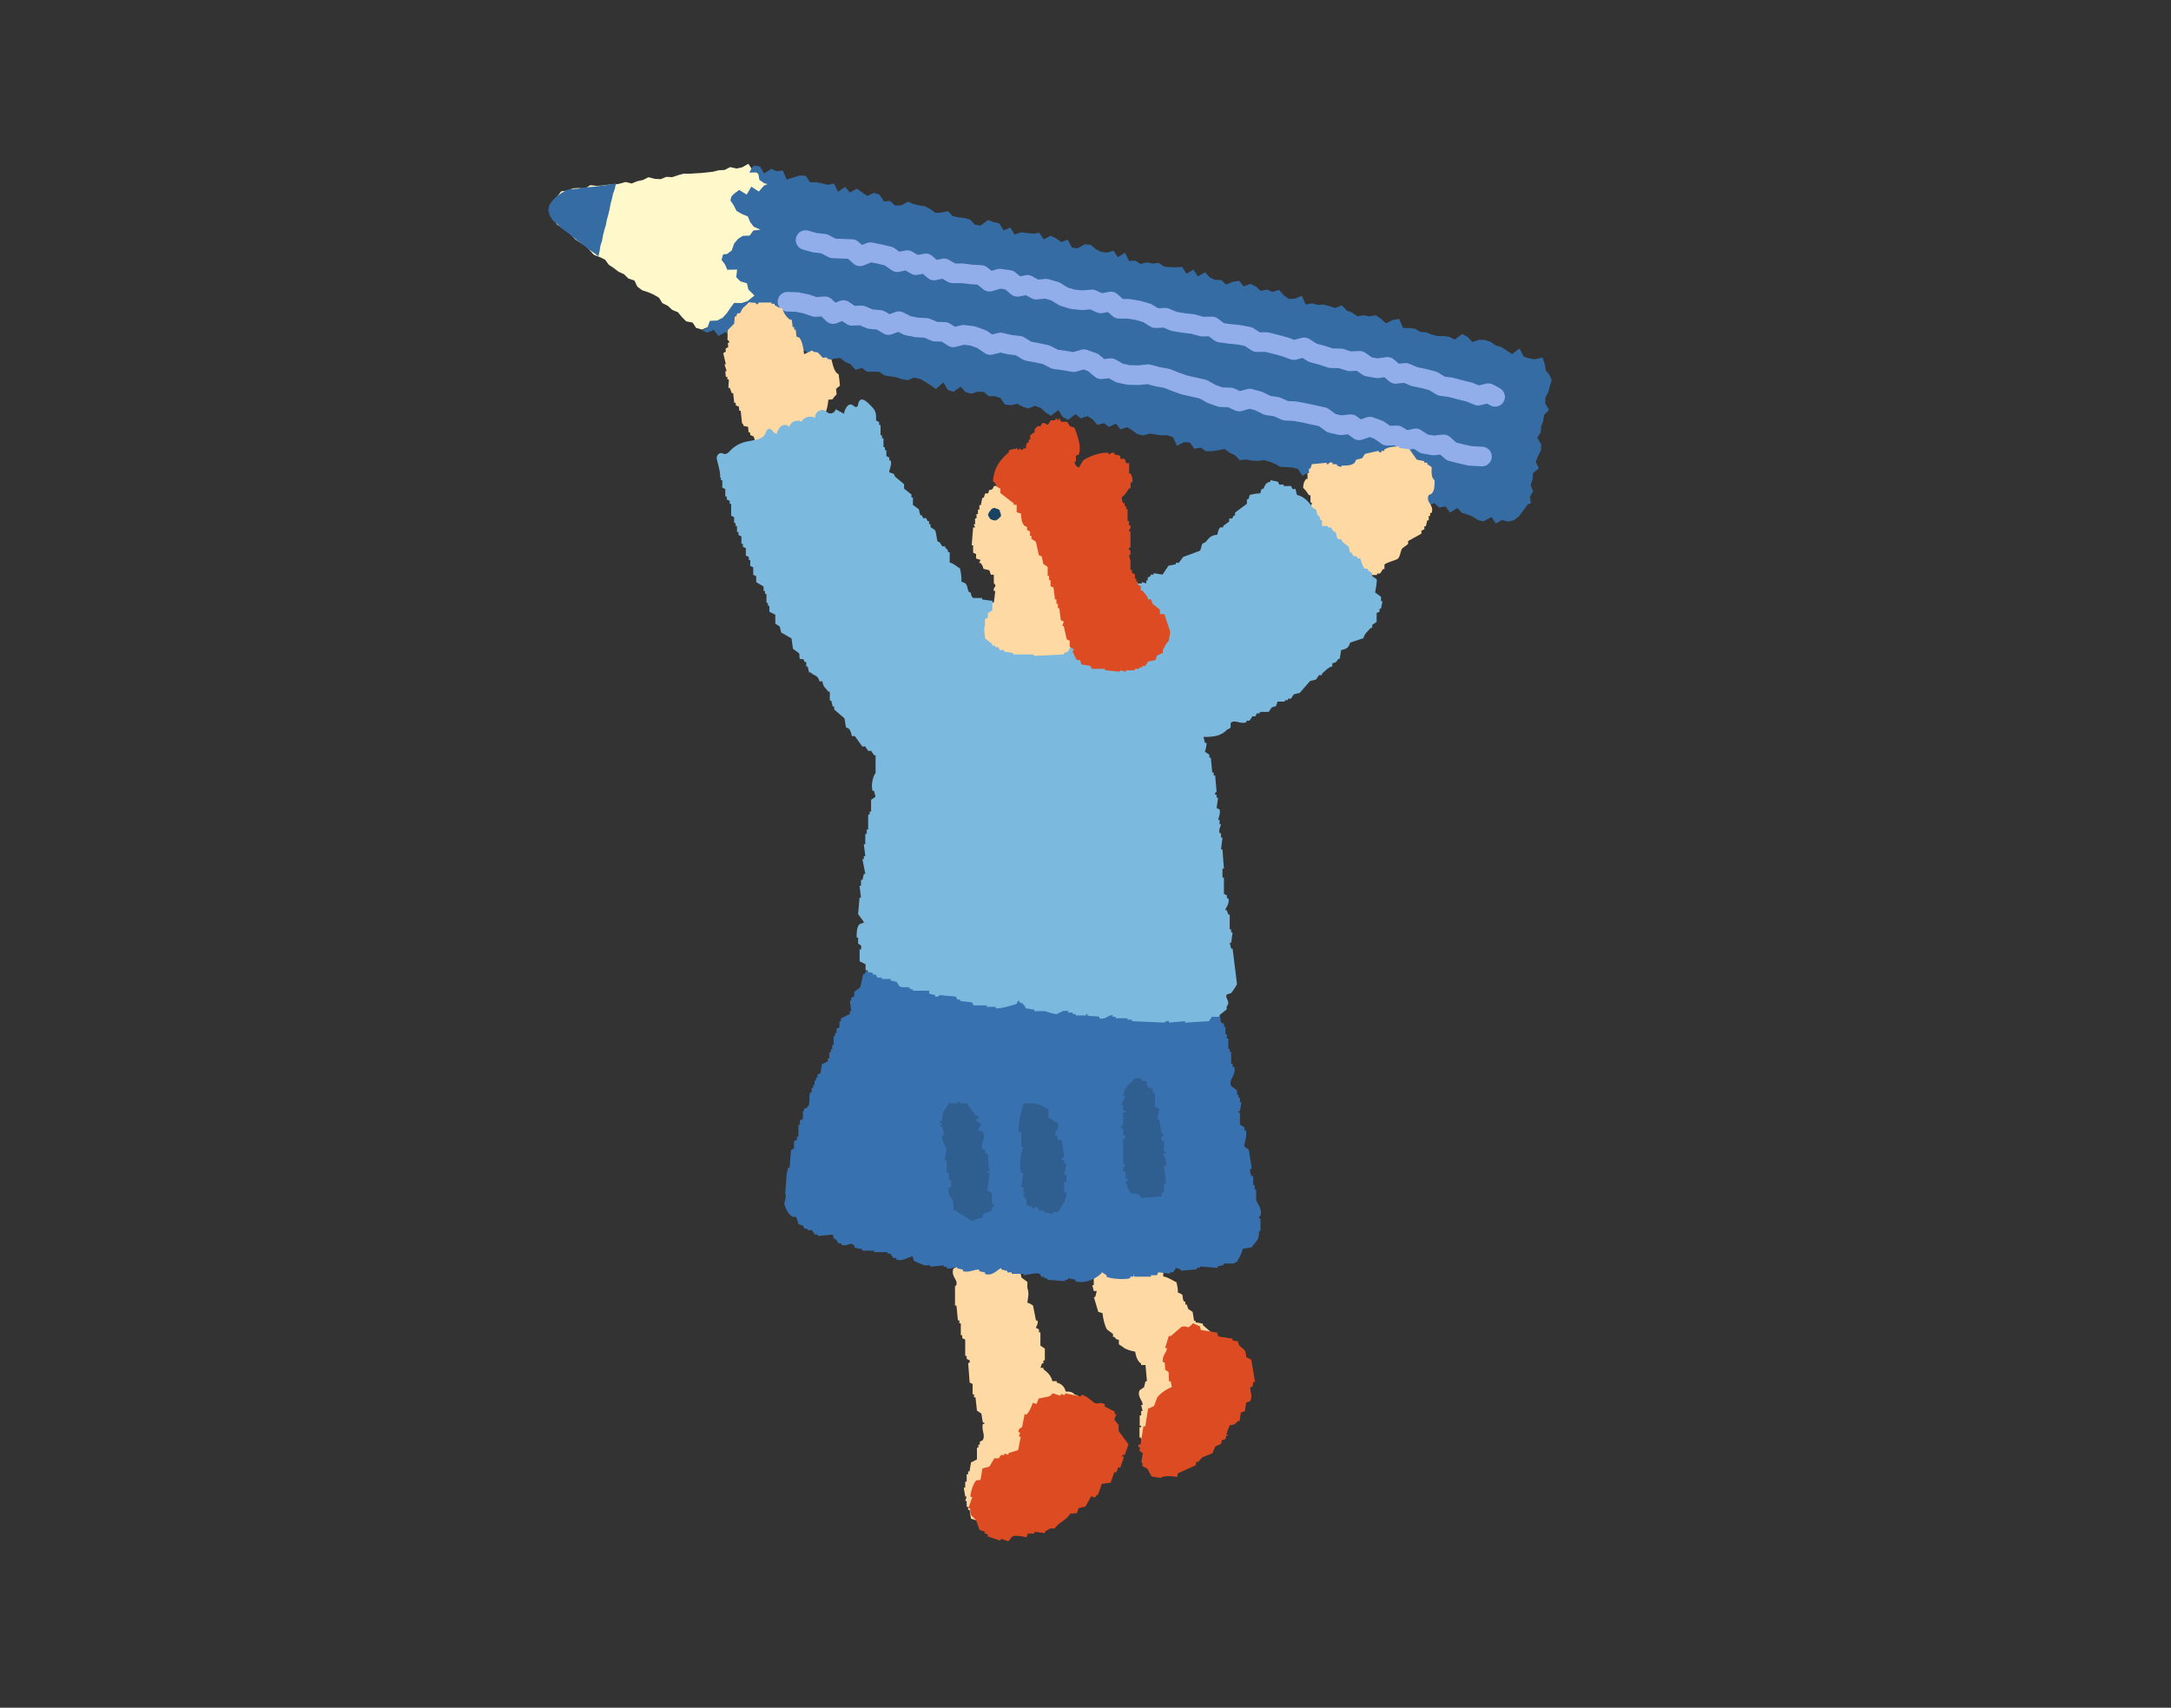 <?xml version="1.0" encoding="UTF-8"?>
<svg id="_レイヤー_2" data-name="レイヤー 2" xmlns="http://www.w3.org/2000/svg" width="300" height="236" viewBox="0 0 300 236">
  <rect x="0" y="0" width="300" height="236" fill="#333333" stroke="none"/>
  <defs>
    <style>
      .cls-1, .cls-2 {
        fill: none;
      }

      .cls-3 {
        fill: #fff8cb;
      }

      .cls-3, .cls-4, .cls-5, .cls-6, .cls-7, .cls-8, .cls-9, .cls-10 {
        fill-rule: evenodd;
      }

      .cls-4 {
        fill: #3871af;
      }

      .cls-5 {
        fill: #dc4b22;
      }

      .cls-2 {
        stroke: #91aeeb;
        stroke-linecap: round;
        stroke-linejoin: round;
        stroke-width: 2.71px;
      }

      .cls-6 {
        fill: #ffd9a3;
      }

      .cls-7 {
        fill: #7bb9df;
      }

      .cls-11, .cls-9 {
        fill: #366ca4;
      }

      .cls-8 {
        fill: #2f5f91;
      }

      .cls-10 {
        fill: #194263;
      }
    </style>
  </defs>
  <g id="_デザイン" data-name="デザイン">
    <g>
      <g>
        <g>
          <polygon class="cls-3" points="103.41 22.64 102.53 23.13 101.76 23.29 100.9 23.09 100.13 23.49 99.32 23.53 98.55 23.73 97.73 23.82 96.89 23.91 96.13 23.95 95.3 24.01 94.47 24 93.7 24.21 92.91 24.48 92.08 24.44 91.3 24.76 90.45 24.71 89.61 24.49 88.86 24.87 88.07 25.04 87.28 25.36 86.44 25.15 85.65 25.38 84.83 25.52 84.03 25.52 83.22 25.64 82.41 25.68 81.56 25.59 80.81 26.07 80 25.98 79.16 26.03 78.38 26.35 77.56 26.44 77.03 27.1 76.56 27.75 76.03 28.31 75.84 29.02 76.22 29.67 76.53 30.35 77 31.05 77.69 31.5 78.39 31.93 78.99 32.51 79.54 33.12 80.24 33.56 80.95 33.99 81.51 34.61 82.08 35.23 82.88 35.53 83.62 35.89 84.12 36.58 84.82 37.05 85.47 37.55 86.24 37.9 86.83 38.49 87.67 38.77 88.07 39.61 88.74 40.12 89.54 40.37 90.34 40.72 91.06 41.14 91.53 41.89 92.28 42.26 92.9 42.83 93.68 43.15 94.22 43.81 94.82 44.41 95.71 44.58 96.19 45.31 96.97 45.54 97.71 45.25 98.53 45.2 99.32 45.11 100.1 44.88 100.91 44.61 101.64 44.35 102.48 44.38 103.19 43.9 104.02 43.85 104.79 43.61 105.58 43.39 106.34 43.2 107.18 43.15 107.94 42.82 108.69 42.59 109.52 42.49 110.24 42.03 111.06 41.89 111.73 41.66 111.76 40.86 112.53 40.2 112.44 39.3 112.45 38.45 112.83 37.69 112.79 36.81 113.37 36.1 113.59 35.28 113.55 34.41 113.87 33.62 113.92 32.77 114.48 32.06 114.59 31.19 114.92 30.2 114.01 29.76 113.23 29.56 112.48 29.25 111.93 28.65 111.27 28.25 110.69 27.64 110.07 27.18 109.46 26.62 108.65 26.4 107.92 26.12 107.27 25.67 106.71 25.08 106.06 24.59 105.24 24.44 104.65 23.89 103.96 23.46 103.41 22.64"/>
          <polygon class="cls-9" points="103.86 23.21 104.19 22.89 105 22.99 105.59 23.98 106.58 23.34 107.33 23.66 108.18 23.57 108.71 24.82 109.61 24.53 110.51 24.25 111.33 24.29 111.95 25.2 112.78 25.19 113.58 25.33 114.36 25.54 115.24 25.37 115.8 26.5 116.79 25.83 117.44 26.6 118.4 26.08 119.11 26.57 119.83 27.08 120.76 26.66 121.54 26.91 122.15 27.84 123 27.77 123.68 28.4 124.52 28.38 125.47 27.88 126.23 28.19 127.02 28.39 127.82 28.5 128.56 28.9 129.27 29.42 130.11 29.37 130.99 29.18 131.66 29.86 132.45 30.04 133.26 30.13 134.04 30.34 134.7 31.04 135.5 31.18 136.52 30.4 137.29 30.69 138.08 30.86 138.68 31.84 139.61 31.44 140.21 32.41 141.12 32.11 141.93 32.2 142.75 32.29 143.61 32.18 144.23 33.08 145.18 32.57 145.93 32.94 146.64 33.44 147.55 33.13 148.12 34.22 148.93 34.31 149.9 33.76 150.72 33.83 151.41 34.43 152.15 34.8 152.96 34.91 153.86 34.64 154.48 35.54 155.46 34.92 156.02 36.08 156.87 36.02 157.6 36.48 158.48 36.26 159.28 36.42 160.13 36.34 160.85 36.84 161.66 36.92 162.49 36.94 163.34 36.88 163.95 37.82 164.92 37.27 165.53 38.2 166.51 37.63 167.17 38.34 167.92 38.68 168.75 38.7 169.43 39.33 170.35 38.95 171.22 38.8 171.86 39.58 172.78 39.23 173.53 39.58 174.21 40.2 175.08 40.02 175.84 40.35 176.74 40.05 177.4 40.81 178.11 41.32 178.96 41.26 179.89 40.89 180.44 42.08 181.31 41.92 182.09 42.14 182.94 42.1 183.72 42.32 184.49 42.56 185.42 42.2 186.09 42.9 186.85 43.21 187.57 43.71 188.44 43.57 189.24 43.72 190.11 43.57 190.83 44.05 191.52 44.68 192.47 44.22 193.34 44.07 193.88 45.33 194.71 45.34 195.53 45.42 196.26 45.86 197.08 45.93 197.85 46.23 198.63 46.44 199.47 46.44 200.28 46.55 201.03 46.93 202.05 46.16 202.8 46.55 203.46 47.27 204.38 46.96 205.21 46.98 205.99 47.26 206.71 47.75 207.49 47.98 208.22 48.46 208.95 48.93 209.98 48.16 210.56 49.28 211.25 49.51 212.02 49.66 213.15 49.42 213.47 50.34 213.6 51.19 214.1 51.78 214.43 52.54 214.17 53.33 213.98 54.13 213.57 54.88 213.51 55.7 214.05 56.64 213.37 57.34 213.25 58.15 212.97 58.93 212.9 59.75 212.43 60.5 212.97 61.43 212.93 62.26 212.54 63.03 212.21 63.81 212.65 64.72 211.82 65.41 211.79 66.24 211.51 67.02 211.84 67.91 211.41 68.67 211.55 69.53 211.1 69.71 210.39 70.7 209.88 71.37 209.21 71.89 208.39 72.08 207.54 71.86 206.72 72.34 206.1 71.46 204.96 72.06 204.26 71.88 203.56 71.43 202.81 71.11 202.03 70.89 201.38 70.2 200.37 70.84 199.76 69.99 198.88 70.14 198.2 69.53 197.27 69.92 196.72 68.77 195.76 69.26 195.09 68.63 194.3 68.42 193.39 68.72 192.68 68.24 191.86 68.19 191.19 67.53 190.38 67.48 189.44 67.91 188.72 67.47 187.93 67.3 187.23 66.76 186.51 66.29 185.63 66.51 184.88 66.16 184.12 65.85 183.19 66.24 182.38 66.18 181.67 65.67 180.94 65.22 179.98 65.76 179.37 64.82 178.59 64.61 177.77 64.55 176.94 64.53 176.21 64.12 175.45 63.81 174.67 63.58 173.81 63.7 172.98 63.65 172.18 63.5 171.32 63.6 170.65 62.91 169.91 62.56 169.2 62.04 168.32 62.23 167.46 62.35 166.63 62.36 165.92 61.85 165.04 62.02 164.42 61.15 163.59 61.11 162.64 61.61 162.09 60.42 161.32 60.15 160.48 60.16 159.67 60.05 158.87 59.92 157.97 60.18 157.18 60 156.47 59.48 155.74 59.04 154.83 59.33 154.19 58.54 153.24 59 152.53 58.48 151.63 58.72 150.98 57.94 150.24 57.51 149.33 57.82 148.63 57.23 147.61 58.01 146.86 57.63 146.25 56.66 145.22 57.46 144.49 57 143.8 56.36 143.03 56.08 142.1 56.45 141.32 56.21 140.58 55.8 139.69 56 138.87 55.91 138.25 55 137.47 54.75 136.63 54.75 135.93 54.17 135.1 54.12 134.2 54.41 133.41 54.17 132.74 53.45 131.74 54.14 130.96 53.88 130.37 52.85 129.32 53.76 128.6 53.24 127.87 52.77 127.13 52.36 126.33 52.18 125.41 52.55 124.61 52.39 123.83 52.13 123.02 52.01 122.21 51.88 121.49 51.38 120.66 51.37 119.82 51.38 119.1 50.85 118.21 51.11 117.55 50.34 116.79 50.01 116.08 49.47 115.22 49.56 114.23 50.22 113.55 49.56 112.67 49.75 111.92 49.39 111.31 48.46 110.45 48.56 109.56 48.78 108.8 48.47 108.04 48.18 107.17 48.3 106.46 47.76 105.59 47.91 104.8 47.7 104.17 46.81 103.33 46.87 102.51 46.82 101.62 47.06 100.9 46.57 100.22 45.9 99.27 46.43 98.63 45.59 97.71 45.97 96.98 45.64 97.75 45.29 98.09 44.34 99.09 44.3 99.85 43.92 100.42 43.3 100.92 42.57 101.44 41.86 102.48 41.88 103.32 41.6 104.25 40.84 103.41 40 103.22 39.16 102.3 38.87 101.74 38.31 101.86 37.25 100.5 37.28 100.18 36.54 99.7 35.91 99.93 35.16 100.46 35.1 101.11 34.62 101.45 33.65 101.99 33.01 102.66 32.59 103.59 32.56 104.1 31.86 105.09 31.74 104.17 31.35 103.67 30.71 103.34 29.91 102.51 29.57 101.77 29.14 101.39 28.38 100.93 27.69 101.08 27.14 101.39 26.82 102.14 26.25 103.18 26.89 103.82 25.8 104.86 26.47 105.57 25.65 106.06 25.44 105.6 25.32 104.94 24.86 104.75 23.82 103.57 23.86 103.86 23.21"/>
          <polyline class="cls-2" points="108.82 41.7 110.14 41.74 111.41 42 112.66 42.43 114 42.33 115.12 43.4 116.55 42.85 117.72 43.64 119.06 43.59 120.28 44.1 121.59 44.21 122.78 44.92 124.21 44.39 125.42 45 126.69 45.25 128.01 45.32 129.23 45.83 130.55 45.87 131.73 46.62 133.13 46.27 134.43 46.43 135.68 46.89 136.85 47.68 138.26 47.33 139.53 47.63 140.83 47.78 142.01 48.51 143.3 48.75 144.57 49.02 145.78 49.65 147.08 49.82 148.36 50.05 149.78 49.64 151.03 50.08 152.16 51.03 153.52 50.88 154.71 51.55 155.97 51.82 157.31 51.85 158.68 51.71 159.95 52.06 161.24 52.29 162.47 52.78 163.71 53.21 164.99 53.5 166.26 53.79 167.45 54.45 168.69 54.89 170.02 54.93 171.24 55.49 172.68 55.08 173.94 55.43 175.14 56.02 176.44 56.22 177.65 56.76 178.98 56.83 180.28 57.07 181.56 57.35 182.84 57.63 183.99 58.48 185.27 58.77 186.66 58.62 187.81 59.47 189.29 58.96 190.53 59.41 191.68 60.22 193.04 60.17 194.22 60.87 195.64 60.58 196.8 61.34 198.1 61.56 199.48 61.41 200.59 62.39 201.86 62.71 203.13 63 204.79 63.09"/>
          <polyline class="cls-2" points="111.32 33.18 112.58 33.54 113.88 33.68 115.08 34.32 116.39 34.38 117.71 34.42 118.84 35.42 120.28 34.85 121.55 35.11 122.82 35.41 123.99 36.23 125.37 35.95 126.56 36.64 127.94 36.4 129.07 37.38 130.45 37.09 131.64 37.77 132.97 37.77 134.27 37.93 135.58 38.01 136.73 38.93 138.15 38.51 139.45 38.69 140.59 39.64 141.98 39.37 143.18 40.03 144.54 39.9 145.8 40.25 146.98 40.98 148.23 41.36 149.54 41.49 150.9 41.38 152.12 41.93 153.51 41.66 154.63 42.67 155.96 42.68 157.25 42.89 158.5 43.25 159.67 43.97 161.03 43.91 162.25 44.42 163.55 44.63 164.86 44.78 166.11 45.14 167.47 45.11 168.61 45.96 169.91 46.14 171.23 46.27 172.51 46.52 173.68 47.28 175.02 47.27 176.29 47.59 177.55 47.93 178.79 48.38 180.22 48 181.39 48.75 182.66 49.09 183.91 49.5 185.26 49.53 186.51 49.93 187.88 49.86 189.04 50.67 190.34 50.9 191.73 50.7 192.85 51.67 194.24 51.53 195.46 52.05 196.74 52.31 198.01 52.64 199.19 53.36 200.49 53.53 201.76 53.87 203.03 54.18 204.25 54.68 205.68 54.34 206.6 54.84"/>
          <polygon class="cls-11" points="76.39 30.48 75.97 29.8 75.77 29.03 75.93 28.26 76.43 27.63 76.99 27.08 77.66 26.63 78.35 26.23 79.1 26.13 79.85 26.08 80.59 25.93 81.34 25.86 82.09 25.8 82.84 25.7 83.59 25.62 84.33 25.47 85.11 25.35 84.96 26.1 84.71 26.79 84.55 27.51 84.36 28.22 84.23 28.95 84.06 29.66 83.86 30.37 83.72 31.1 83.51 31.8 83.33 32.52 83.2 33.24 82.97 33.95 82.86 34.69 82.69 35.42 82.09 34.95 81.48 34.55 80.91 34.1 80.34 33.64 79.75 33.22 79.2 32.74 78.63 32.3 78.04 31.88 77.47 31.43 76.96 30.91 76.39 30.48"/>
        </g>
        <g>
          <g>
            <g>
              <path class="cls-6" d="M157.49,197.23h.2v-.2h-.2v-1.43h.2v-.61h.2c-.07-.27-.14-.55-.2-.82h.2c.08-.62-.82-1.14-.41-2.05.2-.14.41-.27.61-.41.07-.27.14-.55.2-.82h.2c-.07-.75-.14-1.5-.2-2.25h-.61v-.2c-.49-.31-.71-.96-.82-1.64-.49-.09-1.35-.32-1.64-.61-.2-.14-.41-.27-.61-.41v-.61c-.51-.13-.34-.11-.61-.41h-.2v-.41c-.27-.2-.55-.41-.82-.61-.28-.41-.6-1.57-.61-2.25-.2-.07-.41-.14-.61-.2-.2-.68-.41-1.37-.61-2.05h.2c.07-.27.14-.55.2-.82h-.41c-.07-.27-.14-.55-.2-.82h.2v-1.02c.12-.41.32-1.37.41-1.84.34-.07.68-.14,1.02-.2.14-.41.27-.82.41-1.23h1.23c.14-.5.19-.63.61-.82h.41c.07-.2.14-.41.2-.61.14-.07.27-.14.41-.2v-.2h.41v-.2c.9.05.92.25,1.43.61v.2h1.23c.07.14.14.27.2.41h.2v.41h.2v.41c.39.51.75-.02,1.02,1.02.32.35.23,1.38.2,2.05.82.17,1.2.53,1.84.82.1.51.2.75.2,1.43,1,.29.45.44.82,1.23h.2v.41h.2c.07.2.14.41.2.61.2.14.41.27.61.41.07.41.14.82.2,1.23h.2v.2c.34.07.68.14,1.02.2v.2c.48.41.96.82,1.43,1.23v.41c.5.13.45.22.82.41.15.75.29,1.1,0,1.84.27.17.24.14.41.41h.41c.07.34.14.68.2,1.02h.2c.04.29-.14-.08-.2.2v1.23s.33.18.2.61h-.2v.41h-.2c-.07,1.16-.14,2.32-.2,3.48-.06.13-.26.02-.41.61-.48.12-.76.29-1.02.61h-.2c-.24.43.23.83.2,1.02,0,0-.27.1-.2.41h.2v1.02h-.2c-.07.41-.14.82-.2,1.23h-.2v.41c-.2.14-.41.27-.61.41v.61h-.2v.2c-.27.07-.55.14-.82.2v.2h-3.48v.2h-.82v.2c-.35.06-.34-.19-.41-.2-.48-.07-.96-.14-1.43-.2v-.2c-.49-.33-.14-.14-.41-.61h-.2v-.61c-.2-.07-.41-.14-.61-.2-.28-.24-.24-.65-.41-1.02h-.2v-1.43Z"/>
              <path class="cls-6" d="M142.75,180.44c.14.68.27,1.37.41,2.05h.2c.15.5-.18.76-.2,1.02.14.07.27.14.41.2v.41h.2c0,.61,0,1.23,0,1.84.2.14.41.27.61.41v1.64h-.2v.41h-.2c-.07.2-.14.41-.2.61h.41v.2c.55.4,1.06.87,1.23,1.64h.61v.2c.66.16,1.08.56,1.23,1.23.68.02.92.05,1.23.41.99.25.59.54,1.02,1.23.14.07.27.14.41.2v.61h.2c.12.43-.2.61-.2.61v1.84h-.2v.41c-.14.07-.27.14-.41.2-.43.65-.34,1.22-1.23,1.43.12.41-.03.18.2.41v1.43h-.2v.41c-.14.07-.27.14-.41.2v.61c-.2.14-.41.27-.61.41-.84,1.51-.53,3.47-2.46,3.89v1.43h-.2c-.17.69-.52.9-1.23,1.02-.07,1.08-.28,1.06-1.02,1.43v.2c-.47.19-.97-.17-1.23.2v.41c-.48.13-.38.06-.61.41h-1.43v-.2h-.41v-.2c-.61.07-1.23.14-1.84.2v-.2h-.61v-.2c-.14-.07-.27-.14-.41-.2v-.41c-.19-.22-1.06-.53-1.43-.61-.07-.41-.14-.82-.2-1.23h-.2v-.41h-.2v-.82h-.2c.07-.2.14-.41.2-.61h-.2c-.07-.41-.14-.82-.2-1.23h.2v-.82h.2v-1.02h.2v-.41h.2c.07-.41.14-.82.2-1.23.27-.14.55-.27.82-.41v-1.64h.2v-.41h.2v-.41c.14-.07.27-.14.41-.2.39-.82-.21-1.24,0-2.25h.2v-.2h-.2c-.07-.41-.14-.82-.2-1.23-.2-.14-.41-.27-.61-.41-.07-.61-.14-1.23-.2-1.84h-.2v-.41h-.2v-1.43c-.14-.07-.27-.14-.41-.2-.07-.89-.14-1.77-.2-2.66,0-.04.32-.07.2-.41-.14-.07-.27-.14-.41-.2v-.41h-.2c0-.75,0-1.5,0-2.25-.14-.07-.27-.14-.41-.2v-.41h-.2v-1.64h-.2v-.41h-.2c-.07-.68-.14-1.36-.2-2.05h-.2v-2.66s.3-.07.2-.61c-.06-.37-.77-1.01-.41-1.84.14-.07.27-.14.41-.2v-.82c.34-.27.68-.55,1.02-.82v-.61h.2c.07-.2.14-.41.2-.61,1.7.03,2.14.48,3.07,1.23v.41s.2-.2.2-.2c.14-.2.27-.41.41-.61,1.41-.02,1.58.13,2.25.82.14.07.27.14.41.2v.61c.34.27.68.55,1.02.82.07.34.14.68.2,1.02.27.2.55.41.82.61v.82c.27.81.1,1.18,0,2.05.5.13.45.22.82.41Z"/>
              <path class="cls-4" d="M108.51,164.86c.07-.89.14-1.77.2-2.66.07-.27.14-.55.2-.82h.2c.07-.82.14-1.64.2-2.46.14-.07.27-.14.41-.2v-1.02c.14-.07.27-.14.41-.2v-.41h.2v-1.64h.2v-.61l.41-.2v-1.02s.13.04.2-.41c.41-.12.18.03.41-.2.53-.56.14-1.23.41-2.05h.2v-.61h.2v-.41h.2v-.61h.2v-.41h.2v-.41c.14-.07.27-.14.41-.2.07-.41.14-.82.2-1.23.27-.14.55-.27.82-.41v-.41h.2v-.82h.2v-.41h.2v-.61h.2v-1.23h.2v-.41h.2v-.61c.14-.07.27-.14.41-.2v-.82h.2v-.41c.41-.2.82-.41,1.23-.61v-.41h.2c-.07-.48-.14-.96-.2-1.43h.2v-.41c.14-.07.27-.14.41-.2v-.61c.27-.2.55-.41.82-.61.14-.61.27-1.23.41-1.84h.2c.07-.14.14-.27.2-.41h.61c.27-.34.55-.68.82-1.02.52-.36,1.06-.27,1.43-.82h.82v.2c.83.25.26.11.61.61.14.07.27.14.41.2v.41h.2v.61c.89.55,1.77,1.09,2.66,1.64.89-.07,1.77-.14,2.66-.2v.2c.27.07.55.14.82.2v-.2c.34-.07.68-.14,1.02-.2v.2c.27.07.55.14.82.2v.2c.47.16.55-.22.82-.2v.2h1.84v.2h.2c.07-.14.14-.27.2-.41.21-.11,1.04-.33,1.43-.2v.2h.41v.2c.41-.07.82-.14,1.23-.2v-.2c.29-.03-.08.14.2.2h.61v.2h.2v-.2h.61v-.2c.72-.17,1.01.51,1.64.41.11-.02,1.46-.45,1.64-.41v.2h.61c.07.14.14.27.2.41.62.17.93-.68,1.84-.41v.2c.41.07.82.14,1.23.2v.2h.41v.2c.84.26,1.36-.66,1.84-.82.41.07.82.14,1.23.2v.2c.61-.14,1.23-.27,1.84-.41.24.06.95.67,1.23.82v.2c.38-.15,1.67-.89,2.05-.82v.2h.61v.2c.2.07.41.14.61.2.07-.14.14-.27.2-.41.3-.17,1.3-.59,1.84-.41.14.05,1.07.74,1.43.61.14-.2.27-.41.41-.61.5-.3,1.74-.26,2.25,0,.07.14.14.27.2.41.47-.04,1.31-1,2.05-.61v.2c1.09.28.76.69,1.23,1.43.14.07.27.14.41.2v.41h.2v1.23c.34.2.68.41,1.02.61l.2,1.23c.14.07.27.14.41.2v.41h.2v1.02h.2v.61h.2v1.43h.2v.41h.2v1.64h.2v.41h.2c.39,1.12-.83,1.73-.41,2.66.27.2.55.41.82.61v.61h.2v.41h.2v.61h.2c-.07.41-.14.82-.2,1.23h-.2v.2h.2v1.64c.2.14.41.27.61.41v.41h.2c.24.63-.29,2.01-.2,2.25.2.14.41.27.61.41.14.89.27,1.77.41,2.66h-.2c-.1.48.07.78.2,1.02h.2v1.23h.2v.61h.2v1.43c.21.62.87,1.17.61,2.25h-.2c-.06.35.19.35.2.41v1.64h-.2c0,1.48-.52,1.41-1.02,2.25-.41.07-.82.14-1.23.2-.17.82-.52,1.2-.82,1.84-.38.07-.41.2-.41.2h-1.43v.2c-.27.07-.55.14-.82.2v.2c-.82-.07-1.64-.14-2.46-.2v.2h-.41v.2c-.75.07-1.5.14-2.25.2v-.2c-.2-.07-.41-.14-.61-.2-.14.2-.27.41-.41.61h-.41v.2c-.55-.07-1.09-.14-1.64-.2-.07.14-.14.27-.2.41h-.82v.2c-.75,0-1.5,0-2.25,0-.29-.04.08-.23-.2-.2v.2h-.41v.2c-.76.26-2.83.08-3.28-.2v-.2c-.2-.14-.41-.27-.61-.41-.4.62-2.23,1.73-3.69,1.23v-.2c-.34-.07-.68-.14-1.02-.2v.2h-.41v.2c-.82-.07-1.64-.14-2.46-.2v-.2h-.41v-.2h-.41c-.07-.14-.14-.27-.2-.41-.57-.25-2.03.23-2.25.2v-.2h-1.64v-.2h-.61v-.2c-.27-.07-.55-.14-.82-.2v-.2c-.42.06-1.16,1.19-2.25.82v-.2c-.27-.07-.55-.14-.82-.2v-.2c-.49-.12-1.47.49-2.25.2v-.2c-.27-.07-.55-.14-.82-.2v-.2c-.11,0-.93.38-1.43.2v-.2h-.41v-.2c-.61.07-1.23.14-1.84.2v-.2h-.82c-.41-.14-1.04-.44-1.43-.61-.07-.2-.14-.41-.2-.61-.74.08-1.32.75-2.25.41v-.2h-.41c-.14-.2-.27-.41-.41-.61h-.41v-.2c-.61,0-1.23,0-1.84,0v-.2h-1.64v-.2c-.34-.07-.68-.14-1.02-.2-.12-.41.03-.18-.2-.41-.54-.42-.81.3-1.64,0v-.2h-.41c-.14-.2-.27-.41-.41-.61h-.2c-.07-.2-.14-.41-.2-.61-.68.07-1.37.14-2.05.2v-.2h-.41c-.14-.2-.27-.41-.41-.61h-.61v-.2h-.41c-.07-.14-.14-.27-.2-.41-.2-.07-.41-.14-.61-.2-.14-.18-.18-.85-.41-1.02h-.41c-.48-.31-.86-.8-1.02-1.43-.39-.51.23-.96,0-1.84h-.2Z"/>
              <path class="cls-6" d="M115.57,54.54s-.41.4-.52.64c-.19.02-.39.04-.58.06-.05.61-.22,1.64-.56,2.01,0,.06.01.13.02.19-.19.02-.39.04-.58.06.08.74.03,1.22,0,1.76-.34.12-1.13.49-1.29.73.01.13.03.26.04.39-.06,0-.13.01-.19.02-.11.21-.22.41-.32.62-.38.11-.76.21-1.14.32,0,.06.01.13.02.19-.57.13-1.14.25-1.72.38.02.19.04.39.06.58-.06,0-.13.01-.19.02-.13-.24-.07.06-.21-.17-.02-.19-.04-.39-.06-.58-.06,0-.13.01-.19.02-.49-.35-1.26.19-1.95.02,0-.06-.01-.13-.02-.19-.49-.16-1.05-.15-1.42-.43-.85-.4-.26-.31-.68-.9-.14-.05-.27-.1-.41-.15-.01-.13-.03-.26-.04-.39-.06,0-.13.01-.19.02-.03-.26-.06-.52-.08-.77-.2-.04-.4-.09-.6-.13-.1-.35-.23-.37-.23-.37-.06-.58-.13-1.16-.19-1.74-.06,0-.13.01-.19.02-.02-.19-.04-.39-.06-.58-.14-.05-.27-.1-.41-.15-.01-.13-.03-.26-.04-.39-.06,0-.13.01-.19.02-.05-.45-.1-.9-.15-1.35-.06,0-.13.01-.19.02-.09-.25-.18-.5-.28-.75-.06,0-.13.01-.19.02.02-.39.04-.79.07-1.18-.06,0-.13.01-.19.02-.01-.13-.03-.26-.04-.39-.06,0-.13.01-.19.02-.03-.26-.06-.51-.08-.77.06,0,.13-.01.19-.02-.1-.31-.2-.63-.3-.94.06,0,.13-.01.19-.02-.12-.51-.24-1.02-.36-1.52.12-.08.24-.16.36-.23-.01-.13-.03-.26-.04-.39.12-.08.24-.16.37-.24-.02-.19-.04-.39-.06-.58.06,0,.13-.01.19-.02.04-.31-.23-.36-.24-.37l.05-1.37c.29-.29.59-.58.88-.88.03-.33.06-.66.09-.99.06,0,.13-.01.19-.02.05-.14.1-.27.15-.41.13-.01.26-.03.39-.04.11-.21.22-.41.32-.62.26-.32.65-.53.88-.88.33.03.66.06.99.09,0,.06.01.13.02.19.32.04.33-.23.37-.24.59,0,1.17,0,1.76,0,0,.06.01.13.02.19.13-.01.26-.03.39-.04,0,.06.01.13.02.19.38.23.51.39,1.03.47.22.62.53,1.08.94,1.46.14.05.27.1.41.15.04.32.07.64.11.97.06,0,.13-.01.19-.02.01.13.03.26.04.39.06,0,.13-.01.19-.02.04.32.07.64.11.97.14.05.27.1.41.15.39.53.55,1.37.64,2.28.37-.17.74-.34,1.12-.51.37.36.46.11.81.3.22.24.44.47.66.71.19-.02.39-.04.58-.06,0,.06.01.13.02.19.2.04.4.09.6.13.23.81.35,1.71,1,2.04.06.52.11,1.03.17,1.54-.18.15-.36.3-.54.45.03.26.06.52.08.77Z"/>
              <path class="cls-6" d="M196.81,63.94h.41v.2c.2.14.41.27.61.41-.02.86-.04,1.46.41,1.84,0,.92-.02,1.37-.41,1.84-.14.07-.27.14-.41.2-.46,1.03.8,1.3.41,2.46h-.2v.41h-.2v.61h-.2c-.07.27-.14.55-.2.82h-.2v.41c-.14.07-.27.14-.41.2v.41c-.61.34-1.23.68-1.84,1.02v.41c-.27.2-.55.41-.82.61-.24.37-.28,1.18-.61,1.43-.33.25-1.62.5-1.84.82v.61h-.2c-.14.2-.27.41-.41.61h-.41v.2h-1.02c-.4.13-.87.61-1.64.41v-.2h-1.02v-.2h-.41v-.2c-.69-.14-1.12.7-2.05.41v-.2h-.61c-.07-.14-.14-.27-.2-.41-.27-.14-.55-.27-.82-.41-.07-.27-.14-.55-.2-.82-.14-.07-.27-.14-.41-.2-.32-.35-.41-.75-.82-1.02-.07-.75-.14-1.5-.2-2.25h.2v-1.43h.2c.07-.41.14-.82.2-1.23h-.2v-1.43h-.2c.07-.27.14-.55.2-.82h-.2v-1.02h-.2c-.24-.34-.5-.76-.82-1.02.06-.75.12-.8.41-1.23h.2v-.82h.2v-.61h.2c.07-.2.14-.41.2-.61.68-.07,1.36-.14,2.05-.2v.2h.2c.13-.09.13-.35.61-.2v.2h.61v.2c.2.07.41.14.61.2v-.2c.92-.02,1.37,0,1.84-.41.07-.14.14-.27.2-.41.27-.07.55-.14.82-.2.14-.2.27-.41.41-.61.61-.14,1.23-.27,1.84-.41.04,0,.07.3.41.2v-.2h.41v-.2c.63-.32,1.1-.41,2.05-.41v.2c.48.07.96.14,1.43.2.34.48.68.96,1.02,1.43.34.07.68.14,1.02.2v.2Z"/>
              <path class="cls-7" d="M102.35,61.29c.24-.11.49-.19.75-.25.98-.23,2.25-.22,2.67-1.13.12-.26.2-.61.48-.66.44-.07.62.71,1.06.69.15-.39.31-.8.65-1.05.34-.25.9-.23,1.1.14.12-.71,1.06-1.13,1.67-.75.36-.65,1.28-.9,1.92-.54-.14-.68.71-1.32,1.32-1,.19.1.34.27.54.35.39.16.9-.12.97-.54.38.21.77.42,1.15.63.09-.66.57-1.53,1.15-1.22.2.11.37.35.59.28.22-.08.19-.39.27-.62.36-.99,1.35.1,1.67.42.73.75.76.93.76,2.08.14.07.27.14.41.2v.41h.2v1.43h.2v.41h.2v1.23h.2v.41h.2v.82c.14.07.27.14.41.2v.41h.2c.2.55-.29,1.44-.2,1.64.2.07.41.14.61.2.07.14.14.27.2.41.41.34.82.68,1.23,1.02v.61c.34.27.68.55,1.02.82v.41h.2v1.02c.27.2.55.41.82.61.07.27.14.55.2.82h.2c.07.14.14.27.2.41h.41c.07.14.14.27.2.41h.2v.41h.2v.41c.2.14.41.27.61.41.23.36.21,1.29.41,1.64h.2c.14.2.27.41.41.61h.41v.2c.3.28.27.1.41.61h.2v1.43c.65.17.92.54,1.43.82.11.56.21,1.06.2,1.84.95.24.65.61,1.02,1.43h.2c.07.2.14.41.2.61l.2.2h1.23v.2c.48.07.96.14,1.43.2v.2h.82c.07.14.14.27.2.41h.82c.07.14.14.27.2.41,1.5,0,3,0,4.5,0,.28.06-.08.26.2.2v-.2h.41v-.2c1.23-.14,2.46-.27,3.69-.41v-.2h.61v-.2h1.02v-.2h.2s.09.29.41.2v-.2h.61v-.2c.27.07.55.14.82.2v-.2h.41v-.2h.82c.07-.14.14-.27.2-.41h.41v-.2h.82c.14-.2.27-.41.41-.61h1.02v-.2h.61v-.2h.41v-.2h1.02v-.2c.2.07.41.14.61.2v-.41h.2v-.41l.41-.2v-.2h.41v-.2c.41.07.82.14,1.23.2.27-.41.55-.82.82-1.23.34-.07.68-.14,1.02-.2v-.2h.41c.2-.27.41-.55.61-.82.75-.27,1.5-.55,2.25-.82.26-.2.23-.76.41-1.02l.41-.2c.51-.54.63-.93,1.64-1.02.08-.37.17-.83.41-1.02h.41v-.2c.27-.2.55-.41.82-.61v-.41h.41c.07-.14.14-.27.2-.41h.2v-.41c.55-.41,1.09-.82,1.64-1.23v-.61h.2c.07-.2.14-.41.2-.61.51-.1.75-.2,1.43-.2.07-.2.14-.41.2-.61h.2c.37-.57.25-.84,1.02-1.02v-.2c.34.07.68.14,1.02.2.07.14.14.27.2.41h.61v.2h1.02c.07.14.14.27.2.41h.41c.07.27.14.55.2.82,1.07.22,1.71,1.07,2.25,1.84.14.07.27.14.41.2.07.27.14.55.2.82h.2c.07.2.14.41.2.61h.2v.82h.82v.2h.41c.14.2.27.41.41.61h.2c.19.27.14.81.41,1.02h.41c.07.14.14.27.2.41.27.2.55.41.82.61.07.27.14.55.2.82h.2c.07.14.14.27.2.41.2.07.41.14.61.2v.2h.41c.08.37.39,1.25.61,1.43h.41v.2c.2.14.41.27.61.41v.41c.2.14.41.27.61.41.13.28-.2,1.84-.2,1.84.27.2.55.41.82.61v.61h.2c-.07.34-.14.68-.2,1.02h-.2v.41c-.14.07-.27.14-.41.2v1.23c-.2.14-.41.27-.61.41v.41h-.2c-.39.47-.85.76-1.02,1.43-.61.2-1.23.41-1.84.61-.17.69-.52.9-1.23,1.02-.07.41-.14.82-.2,1.23h-.2c-.24.4-.28.49-.82.61v.41c-.67.19-.96.63-1.43,1.02v.2h-.41c-.14.2-.27.41-.41.61-.27.07-.55.14-.82.2-.48.55-.96,1.09-1.43,1.64-.27.07-.55.14-.82.2-.14.2-.27.41-.41.61h-.41v.2h-.41v.2h-1.02c-.07.2-.14.41-.2.61-.2.07-.41.14-.61.2-.14.2-.27.41-.41.61h-1.23v.2h-.41c-.07.14-.14.27-.2.41h-.41c-.14.2-.27.41-.41.61h-.41v.2c-.74.33-1.49-.32-2.05,0-.29.17-.02.52-.2.82-.14.07-.27.14-.41.2-.77.8-1.64,1.04-3.28,1.02.07.27.14.55.2.82h.2c.1.27-.2,1.23-.2,1.23.2.14.41.27.61.41v.41h.2c.07.68.14,1.37.2,2.05h.2v.41h.2c.07.75.14,1.5.2,2.25-.01.05-.29.06-.2.41h.2v.41h.2c-.07.48-.14.96-.2,1.43.14.07.27.14.41.2.18.43-.21,1.41-.2,1.43h.2v.61h.2c0,.2-.37.7-.2,1.23h.2v.61h.2c-.07.55-.14,1.09-.2,1.64h.2c.07.89.14,1.77.2,2.66h-.2v1.23h.2v2.25c.14.07.27.14.41.2v.41h.2c.26.72-.47,1.43-.41,1.64h.2c.07.2.14.41.2.61h.2v2.05h.2v.41h.2c-.07.48-.14.96-.2,1.43h-.2c.07.27.14.55.2.82h.2c.2,1.64.41,3.28.61,4.91-.04.13-.7,1.13-.82,1.23-.2.07-.41.14-.61.2-.28.59.62.93,0,1.64v.41c-.34.27-.68.55-1.02.82v.2h-1.02c-.14.2-.27.41-.41.61-1.09.07-2.18.14-3.28.2v-.2c-.75.07-1.5.14-2.25.2v-.2c-.45-.1-.61.2-.61.2-1.5-.07-3-.14-4.5-.2v-.2h-.61v-.2h-1.64v-.2h-.41v-.2c-.65-.13-.91.66-1.84.41v-.2c-.61-.17-1.12-.04-1.64-.2v-.2h-.2v.2h-1.43v-.2h-.41v-.2h-.61v-.2c-.77-.23-1.25.33-1.64.41-.19.04-1.49-.37-1.64-.41h-1.43v-.2c-.41-.07-.82-.14-1.23-.2v-.2c-.41-.38-.14-.42-.82-.61v-.2h-.2c-.07.14-.14.27-.2.41-.3.15-2.42.73-2.87.61v-.2h-1.23v-.2c-.61,0-1.23,0-1.84,0-.07-.14-.14-.27-.2-.41-.55-.07-1.09-.14-1.64-.2v-.2h-.41c-.07-.14-.14-.27-.2-.41-.75-.07-1.5-.14-2.25-.2,0,0-.19.33-.61.2v-.2c-.27-.07-.55-.14-.82-.2v-.41h-2.25v-.2h-.41v-.2c-.56-.21-1,.06-1.43-.2-.14-.2-.27-.41-.41-.61-.27-.07-.55-.14-.82-.2v-.2h-1.23v-.2h-.61c-.07-.14-.14-.27-.2-.41h-.41v-.2c-.63-.31-.35.17-.82-.41h-.2v-.82c-.27-.14-.55-.27-.82-.41v-1.64h.2c.15-.81-.31-.61-.41-.82v-.82h-.2c0-.78,0-1.48.41-1.84.34-.3.12.15.41-.2h.2c.02-.14-.76-1.05-.82-1.23.07-.75.14-1.5.2-2.25h.2c-.07-.55-.14-1.09-.2-1.64h.2v-.82h.2c.07-.27.14-.55.2-.82h.2c-.14-.68-.27-1.37-.41-2.05h.2v-.41h.2c-.07-.55-.14-1.09-.2-1.64h.2v-1.43h.2v-.61h.2c0-.68,0-1.36,0-2.05h.2v-.41h.2c0-.55,0-1.09,0-1.64.2-.14.41-.27.61-.41-.07-.27-.14-.55-.2-.82h-.2c-.27-.83.09-2.12.41-2.46v-2.46h-.2c-.14-.2-.27-.41-.41-.61h-.41c-.14-.2-.27-.41-.41-.61h-.41c-.34-.48-.68-.96-1.02-1.43h-.41c-.1-.43-.17-.73-.41-1.02-.14-.07-.27-.14-.41-.2-.07-.41-.14-.82-.2-1.23-.48-.41-.96-.82-1.43-1.23v-.41h-.2c-.07-.27-.14-.55-.2-.82h-.2v-1.23h-.2c-.37-.53-.72-.59-.82-1.43h-.41c-.28-.97-.66-.66-1.23-1.23h-.2c-.07-.27-.14-.55-.2-.82h-.2v-.61h-.2c-.07-.14-.14-.27-.2-.41h-.41c-.26-.22,0-.5-.2-.82-.27-.2-.55-.41-.82-.61-.07-.48-.14-.96-.2-1.43-.48-.27-.96-.55-1.43-.82-.07-.27-.14-.55-.2-.82-.2-.14-.41-.27-.61-.41v-1.23c-.27-.14-.55-.27-.82-.41v-.82h-.2v-.41h-.2v-1.23h-.2v-.41h-.2v-.61c-.34-.2-.68-.41-1.02-.61v-.82c-.14-.07-.27-.14-.41-.2v-1.02c-.14-.07-.27-.14-.41-.2v-.82h-.2v-.41c-.14-.07-.27-.14-.41-.2v-1.02c-.14-.07-.27-.14-.41-.2v-.41h-.2v-1.02c-.14-.07-.27-.14-.41-.2v-.41h-.2v-.82h-.2v-.41h-.2v-.82c-.14-.07-.27-.14-.41-.2v-1.64h-.2v-.41c-.14-.07-.27-.14-.41-.2v-.41h-.2v-1.02l-.41-.2v-1.02h-.2v-.41h-.2c.38,0-.39-2.47-.38-2.65,0-.38.34-.77.71-.69.12.03.22.1.34.12.34.07.61-.24.85-.49.36-.38.8-.69,1.28-.91Z"/>
              <path class="cls-6" d="M134.74,72.87c-.07-.14-.14-.27-.2-.41h.2v-.82h.2v-.61h.2v-.61h.2v-.61h.2c.07-.34.14-.68.2-1.02h.2c.07-.2.14-.41.2-.61h.41c.24-.84.08-.24.61-.61.07-.14.14-.27.2-.41h.82c.07-.14.14-.27.2-.41h.61v-.2h.82v-.2c.41-.1.61.2.61.2.14-.07.27-.14.41-.2v.2h.61v-.2h.2v.2h1.02v.2h.82v.2h.41c.07.14.14.27.2.41h.61v.2c.34.07.68.14,1.02.2.07.14.14.27.2.41h.41c.2.27.41.55.61.82h.41c.07.2.14.41.2.61h.2v.2h.41c.07.2.14.41.2.61.2.07.41.14.61.2.14.62.34.71.41,1.43h.41c.07.37.2.41.2.41v1.84c.14.07.27.14.41.2v.82h.2c.31,1.01-.22,2.1-.41,2.66-.07.48-.14.96-.2,1.43h-.2v.41c-.14.07-.27.14-.41.2v.41h-.2v.41c-.14.07-.27.14-.41.2v.41h-.2v.41l-.61.41v.2h-.41c-.07.2-.14.41-.2.61-.2.14-.41.27-.61.41.12.23.35.32.41.41v.41h.2v.82c.2.14.41.27.61.41v1.02c.14.07.27.14.41.2v1.64h-.2v.41h-.2c.07.14.14.27.2.41-.5.32-.31.57-.61.82-.34.28-.3-.09-.61.41-1.36.07-2.73.14-4.09.2v-.2h-2.87v-.2c-.41-.07-.82-.14-1.23-.2v-.2h-.61c-.07-.14-.14-.27-.2-.41h-.41v-.2h-.41v-.2c-.34-.27-.68-.55-1.02-.82-.02-1.03-.24-1.09,0-1.84v-.82c.14-.07.27-.14.41-.2v-.61c.2-.14.41-.27.61-.41v-1.02h.2c.07-.55.14-1.09.2-1.64h-.2c-.09-.42.2-.61.2-.61.06-.42-.2-.41-.2-.41v-1.23h-.41c-.07-.2-.14-.41-.2-.61-.27-.07-.55-.14-.82-.2-.12-.46-.17-.51-.41-.82h-.2c.07-.14.14-.27.2-.41-.2-.07-.41-.14-.61-.2v-.61c-.14-.07-.27-.14-.41-.2v-1.02h-.2c.07-.82.14-1.64.2-2.46h.2Z"/>
              <path class="cls-5" d="M139.32,62.58c.07-.14.14-.27.2-.41.34-.07.68-.14,1.02-.2.29.04-.08.24.2.2.29-.04-.08-.25.2-.2.02,0,.08.28.41.2v-.2h.41c.05-.46.02-.54.2-.82h.2v-.41h.2v-.61c.2-.14.41-.27.61-.41v-.41l.41-.41h.41c.07-.14.14-.27.2-.41.42-.19.63.29.82.2.14-.2.27-.41.41-.61h.61v-.2h.2c.28.06-.08.27.2.2v-.2h.2c.07.14.14.27.2.41h.82c.14.2.27.41.41.61.2.07.41.14.61.2.24.56,1.06,2.6.61,3.69-.14.07-.27.14-.41.2v.82h-.2c.14.53.21.59.61.82.2-.34.41-.68.61-1.02.58-.42,2.4-1.2,3.48-1.02v.2c.26.04.34-.35.82-.2v.2c.27.07.55.14.82.2v.41h.61c.07.2.14.41.2.61h.41v1.43h.2c.09.17.42.83.2,1.23h-.2v.82h-.2c-.29.41-.59.96-1.02,1.23.06.46.02.54.2.82h.2v.41h.2v.41h.2v1.64h.2v.61h.2c.14.47-.25.57-.2.82h.2v2.25h-.2c-.06.37.2.41.2.41v.61h-.2c.07.27.14.55.2.82v1.23h.2v.41c.14.07.27.14.41.2v.61h.2v.41h.2v.41l.41.2v.61h.2c.33.44.66.61.82,1.23h.41c.07.2.14.41.2.61.34.27.68.55,1.02.82v.61h.61c.27.82.55,1.64.82,2.46-.07.41-.14.82-.2,1.23-.35.3-.59.82-.82,1.23v.41c-.27.14-.55.27-.82.41-.07.2-.14.41-.2.61-.34.07-.68.14-1.02.2-.14.2-.27.41-.41.61h-.41v.2h-.41v.2h-.61v.2h-1.23v.2c-.27-.07-.55-.14-.82-.2v.2c-.68-.07-1.36-.14-2.05-.2v-.2c-.61,0-1.23,0-1.84,0-.07-.14-.14-.27-.2-.41-.41-.07-.82-.14-1.23-.2-.07-.2-.14-.41-.2-.61h-.41c-.1-.06-.59-1.02-.61-1.23l.2-.2c-.2-.14-.41-.27-.61-.41v-.82c-.14-.07-.27-.14-.41-.2l-.41-1.84h-.2c.07-.2.14-.41.2-.61-.14-.07-.27-.14-.41-.2-.07-.55-.14-1.09-.2-1.64h-.2v-.61h-.2v-.61h-.2c-.07-.55-.14-1.09-.2-1.64-.14-.07-.27-.14-.41-.2v-.82h-.2v-.61h-.2v-1.23c-.2-.14-.41-.27-.61-.41-.07-.34-.14-.68-.2-1.02-.14-.07-.27-.14-.41-.2-.14-.61-.27-1.23-.41-1.84-.2-.14-.41-.27-.61-.41v-.41h-.2v-.61c-.14-.07-.27-.14-.41-.2v-.41c-.14-.07-.27-.14-.41-.2-.32-.49-.4-.83-.41-1.64-.2-.07-.41-.14-.61-.2v-1.02h-.41v-.2c-.61-.48-1.23-.96-1.84-1.43v-.61c-.14-.07-.27-.14-.41-.2-.31-.37-.16-.52-.61-.82.14-1.94.96-2.9,2.05-3.89Z"/>
              <path class="cls-5" d="M157.89,202.57c-.02-.53-.17-.51-.17-.53.07-.41.13-.81.2-1.22-.15-.11-.3-.21-.46-.32.03-.16.05-.33.08-.49-.08-.01-.17-.03-.25-.04.01-.08.03-.16.04-.24.05-.35.17.12.29-.21.13-.81.26-1.63.39-2.44.08.01.17.03.25.04.13-.81.26-1.63.39-2.44.27-.12.55-.25.82-.37.15-.39.3-.79.44-1.18.39-.56,1.36-1.2,2.01-1.44-.04-.26-.09-.52-.13-.77-.08-.01-.17-.03-.25-.04-.02-.42-.03-.84-.05-1.26-.15-.11-.3-.21-.46-.32-.03-.34-.06-.68-.09-1.02-.08-.01-.17-.03-.25-.04-.17-.85.56-1.36.56-1.92-.08-.01-.17-.03-.25-.04.17-.56.35-1.12.52-1.67.08.01.17.03.25.04.49-.42.98-.85,1.47-1.27.97-.34.67.56,1.6-.5.32.13.63.27.95.4.06.18.11.35.17.53.74.12,1.49.23,2.23.35.06.18.11.35.17.53.66.1,1.32.21,1.98.31-.01.08-.03.16-.04.24.25.04.5.08.74.12.06.18.11.35.17.53.65.73.92.39,1,1.66.23.12.47.24.7.36.17,1.03.35,2.06.52,3.09-.08-.01-.17-.03-.25-.04-.04.24-.08.49-.12.73-.08-.01-.17-.03-.25-.04-.18.52.38,1.26-.07,1.99-.18.06-.36.11-.53.17-.07.41-.13.82-.2,1.22-.18.06-.36.11-.53.17-.07.41-.13.81-.2,1.22-.08-.01-.17-.03-.25-.04-.36.43-.44.53-1.11.58-.15.39-.3.79-.44,1.18.03.35.35-.04.21.28-.08-.01-.17-.03-.25-.04-.03.16-.05.33-.08.49-.18.06-.36.11-.53.17-.03.16-.05.33-.08.49-.27.12-.55.25-.82.37-.13.31-.27.63-.4.94-.45.18-.9.36-1.36.54-.2.22-.41.44-.61.66-.08-.01-.17-.03-.25-.04-.03.16-.05.33-.08.49-.82.37-1.64.75-2.47,1.12-.03.16-.05.33-.08.49-.84-.13-1.84-.19-2.31.14-.41-.06-.83-.13-1.24-.19-.2-.36-.39-.73-.59-1.09-.23-.12-.47-.24-.7-.36Z"/>
              <path class="cls-5" d="M136.02,211.93c.03-.08.06-.17.09-.25-.26-.09-.51-.17-.77-.26-.14-.42-.28-.83-.42-1.25-.53-.72-.94-.63-.84-1.67-.09-.03-.17-.06-.26-.09.18-.5.35-.99.53-1.49-.09-.03-.17-.06-.26-.09,0-.44.36-1.77.8-2.24.2-.03.4-.05.6-.08.09-.53.18-1.05.27-1.58.32-.08.63-.16.95-.24.23-.39.47-.77.7-1.16,1.15.05.34-.09,1.04-.49.09.03.17.06.26.09.03-.08.06-.17.09-.25.17.06.34.11.51.17.03-.08.06-.17.09-.25.43-.13.86-.27,1.29-.4.12-.61.24-1.22.36-1.82-.09-.03-.17-.06-.26-.09.06-.17.12-.33.18-.5-.09-.03-.17-.06-.26-.09.03-.54.52-.66.52-.66.12-.61.24-1.22.36-1.82.09.03.17.06.26.09.43-.49.57-.87.88-1.65.17.06.34.11.51.17.09-.25.18-.5.27-.75.52-.11,1.03-.21,1.55-.32.14-.14.29-.27.43-.41.34.11.69.23,1.03.34.03-.08.06-.17.09-.25.17.06.34.11.51.17.03-.08.06-.17.09-.25.72.14,1.43.29,2.15.43.03-.08.06-.17.09-.25.61.06,1.55,1.02,1.88,1.18.28.13.83-.22,1.38.18-.03.08-.06.17-.09.25.49.25.97.51,1.46.76-.03.08-.06.17-.09.25.09.03.17.06.26.09-.09.25-.18.5-.27.74.2.25.4.5.6.75,0,.28,0,.55,0,.83.45.61.91,1.23,1.36,1.84-.18.5-.35.99-.53,1.49-.09-.03-.17-.06-.26-.09-.03.08-.06.17-.09.25.09.03.17.06.26.09-.18.5-.35.99-.53,1.49-.09-.03-.17-.06-.26-.09-.09.25-.18.5-.27.75-.09-.03-.17-.06-.26-.09-.18.5-.35.99-.53,1.49l-1.21.16c-.18.5-.35.99-.53,1.49-.01.02-.15-.09-.43.41-.17-.06-.34-.11-.51-.17-.26.47-.53.94-.79,1.4-.32.08-.63.16-.95.24-.09.25-.18.5-.27.74-.09-.03-.17-.06-.26-.09-.39.18-.04.11-.6.08-.7,1.09-1.55,1.14-2.17,2.06-1.03-.03-.55.08-1.3.4-.03.08-.06.17-.09.25-.46-.06-.92-.12-1.38-.18-.03.08-.06.17-.09.25-.29,0-.57,0-.86,0-.06.17-.12.33-.18.5-.58-.13-1.61-.3-1.98-.1-.17.22-.35.44-.52.66-.34-.11-.69-.23-1.03-.34-.03.08-.06.17-.09.25-.6-.2-1.2-.4-1.8-.6l.09-.25c-.17-.06-.34-.11-.51-.17Z"/>
            </g>
            <path class="cls-10" d="M136.77,71.6s0-.02,0-.02c-.19-.19-.17-.25-.25-.49l.05-.07h0s0,0,0,0c0-.01.02-.03.03-.04-.02-.1,0-.06.03-.1,0,0,0,0,0,0,.01-.01.02-.02.03-.03,0,0,0,0,0,0,0-.01-.01-.02-.02-.03.02-.01.05-.02.07-.04,0-.01-.01-.02-.02-.03.04-.05.1-.13.18-.19,0,0,.02-.02.02-.02,0,0-.02-.02-.03-.03.3-.31.33-.26.61-.33.05.04.11.08.16.11.02,0,.04,0,.05,0,0,0,0,0,0-.01,0,0,0,0,.01.01.25.04.27.1.47.24,0,.07,0,.14.01.21,0,.01,0,.02.01.03,0,0,.02,0,.03,0,0,0,0,.01,0,.02.02.02.04.04.06.05,0,0-.02.02-.03.03.05.09.05.08.04.1.05.15.02.22.02.42-.06.05-.13.1-.19.14,0,.01.01.02.02.03-.03.02-.06.02-.09.03-.06.08-.13.15-.19.23-.03,0-.06-.02-.08-.03-.05.05-.09.09-.14.14,0,0-.02-.02-.03-.03-.14.08-.04.03-.17,0,0,0-.02.02-.03.03-.02-.02-.04-.04-.06-.06h0s-.02.02-.03.03c-.02,0-.05-.02-.07-.03-.04,0-.09,0-.13,0,0-.02-.02-.05-.03-.07h-.02s-.02,0-.03-.02c-.05,0-.1-.01-.15-.02,0-.01,0-.03,0-.04-.14-.06-.06-.02-.1-.12,0,0,0,0-.01-.01-.01,0-.02,0-.03,0Z"/>
          </g>
          <path class="cls-8" d="M155.2,153.47v-.74h-.31c.21-.41.42-.82.63-1.23h-.31c.11-1.4.91-1.58,1.56-2.47h.94v.25c1.49.35.36.2.94.99.21.08.42.16.63.25v.49h.31c0,.66,0,1.32,0,1.97.21.08.42.16.63.25-.1.49-.21.99-.31,1.48h.31c.1.66.21,1.32.31,1.97h.31c0,.34-.51.4-.31.99h.31v1.48h.31v.25h-.31c-.05.6.26.62.31.99v.74h-.31c.1.82.21,1.64.31,2.47h-.31v1.23h-.31v.49c-.94.08-1.88.16-2.82.25-.1-.16-.21-.33-.31-.49-.36-.14-.93-.14-1.25-.25-.21-.49-.42-.99-.63-1.48,0,0,.42-.12.31-.49h-.31v-.99h-.31c-.19-.57.37-.68.31-.99h-.31c0-1.15,0-2.3,0-3.45.02-.07.42-.07.31-.49h-.31v-.99h-.31c-.09-.41.3-.43.31-.49,0-.58,0-1.15,0-1.73h.31v-.25h-.31Z"/>
          <path class="cls-8" d="M131.11,152.48h1.25v-.25h.31v.25h.94c.42.69.82,1.01,1.25,1.73h.31c.2.45-.25.38-.31.49.11.33.62.49.63.49.26.53-.42.73-.31.99.21.08.42.16.63.25.56,1.05-.47,1.44,0,2.47h.31v.49h.31c.29.65-.02,1.56.31,2.22v.25h-.31v.25h.31c-.1.82-.21,1.64-.31,2.47.21.08.42.16.63.25v1.48s.22.04.31.49h-.31v.49c-.42.16-.83.33-1.25.49v.49c-.75.13-.98.29-1.56.49-.6-.58-1.59-.9-2.19-1.48h-.31v-1.23c-.22-.49-.92-1.04-.63-1.97h.31v-.99h-.31v-.99h-.31c0-.58,0-1.15,0-1.73h-.31c.1-.49.21-.99.31-1.48-.09-.36-.77-1.41-.63-1.97h.31c-.1-.41-.21-.82-.31-1.23h-.31c.1-.16.21-.33.31-.49h-.31v-.25h.31c.02-1.4.42-1.6.94-2.47Z"/>
          <path class="cls-8" d="M144.56,153.22h.31v1.23c.42.25.83.49,1.25.74.44.73-.49,1.22-.31,1.73h.31v.49c.21.08.42.16.63.25.1.74.21,1.48.31,2.22-.01.05-.44.08-.31.49h.31v.49h.31c-.1.49-.21.99-.31,1.48h.31v.99h-.31v1.48h.31c.19.6-.98,2.58-1.25,2.71h-.63v.25c-.42-.08-.83-.16-1.25-.25v-.25h-.63c-.1-.16-.21-.33-.31-.49-.21.08-.42.16-.63.25v-.25c-1.5-.37-.52-.21-.94-1.23-.05-.12-.43-.04-.31-.49h.31c-.06-.35-.19.09-.31-.25v-.74h-.31c.1-.66.21-1.32.31-1.97h-.31c-.31-.89-.08-2.95.31-3.45-.04-.35-.22.09-.31-.25v-1.97h-.31c-.26-.72.46-3.29.63-3.95,1.63-.02,2.44.06,3.13.74Z"/>
        </g>
      </g>
      <rect class="cls-1" width="300" height="236"/>
    </g>
  </g>
</svg>